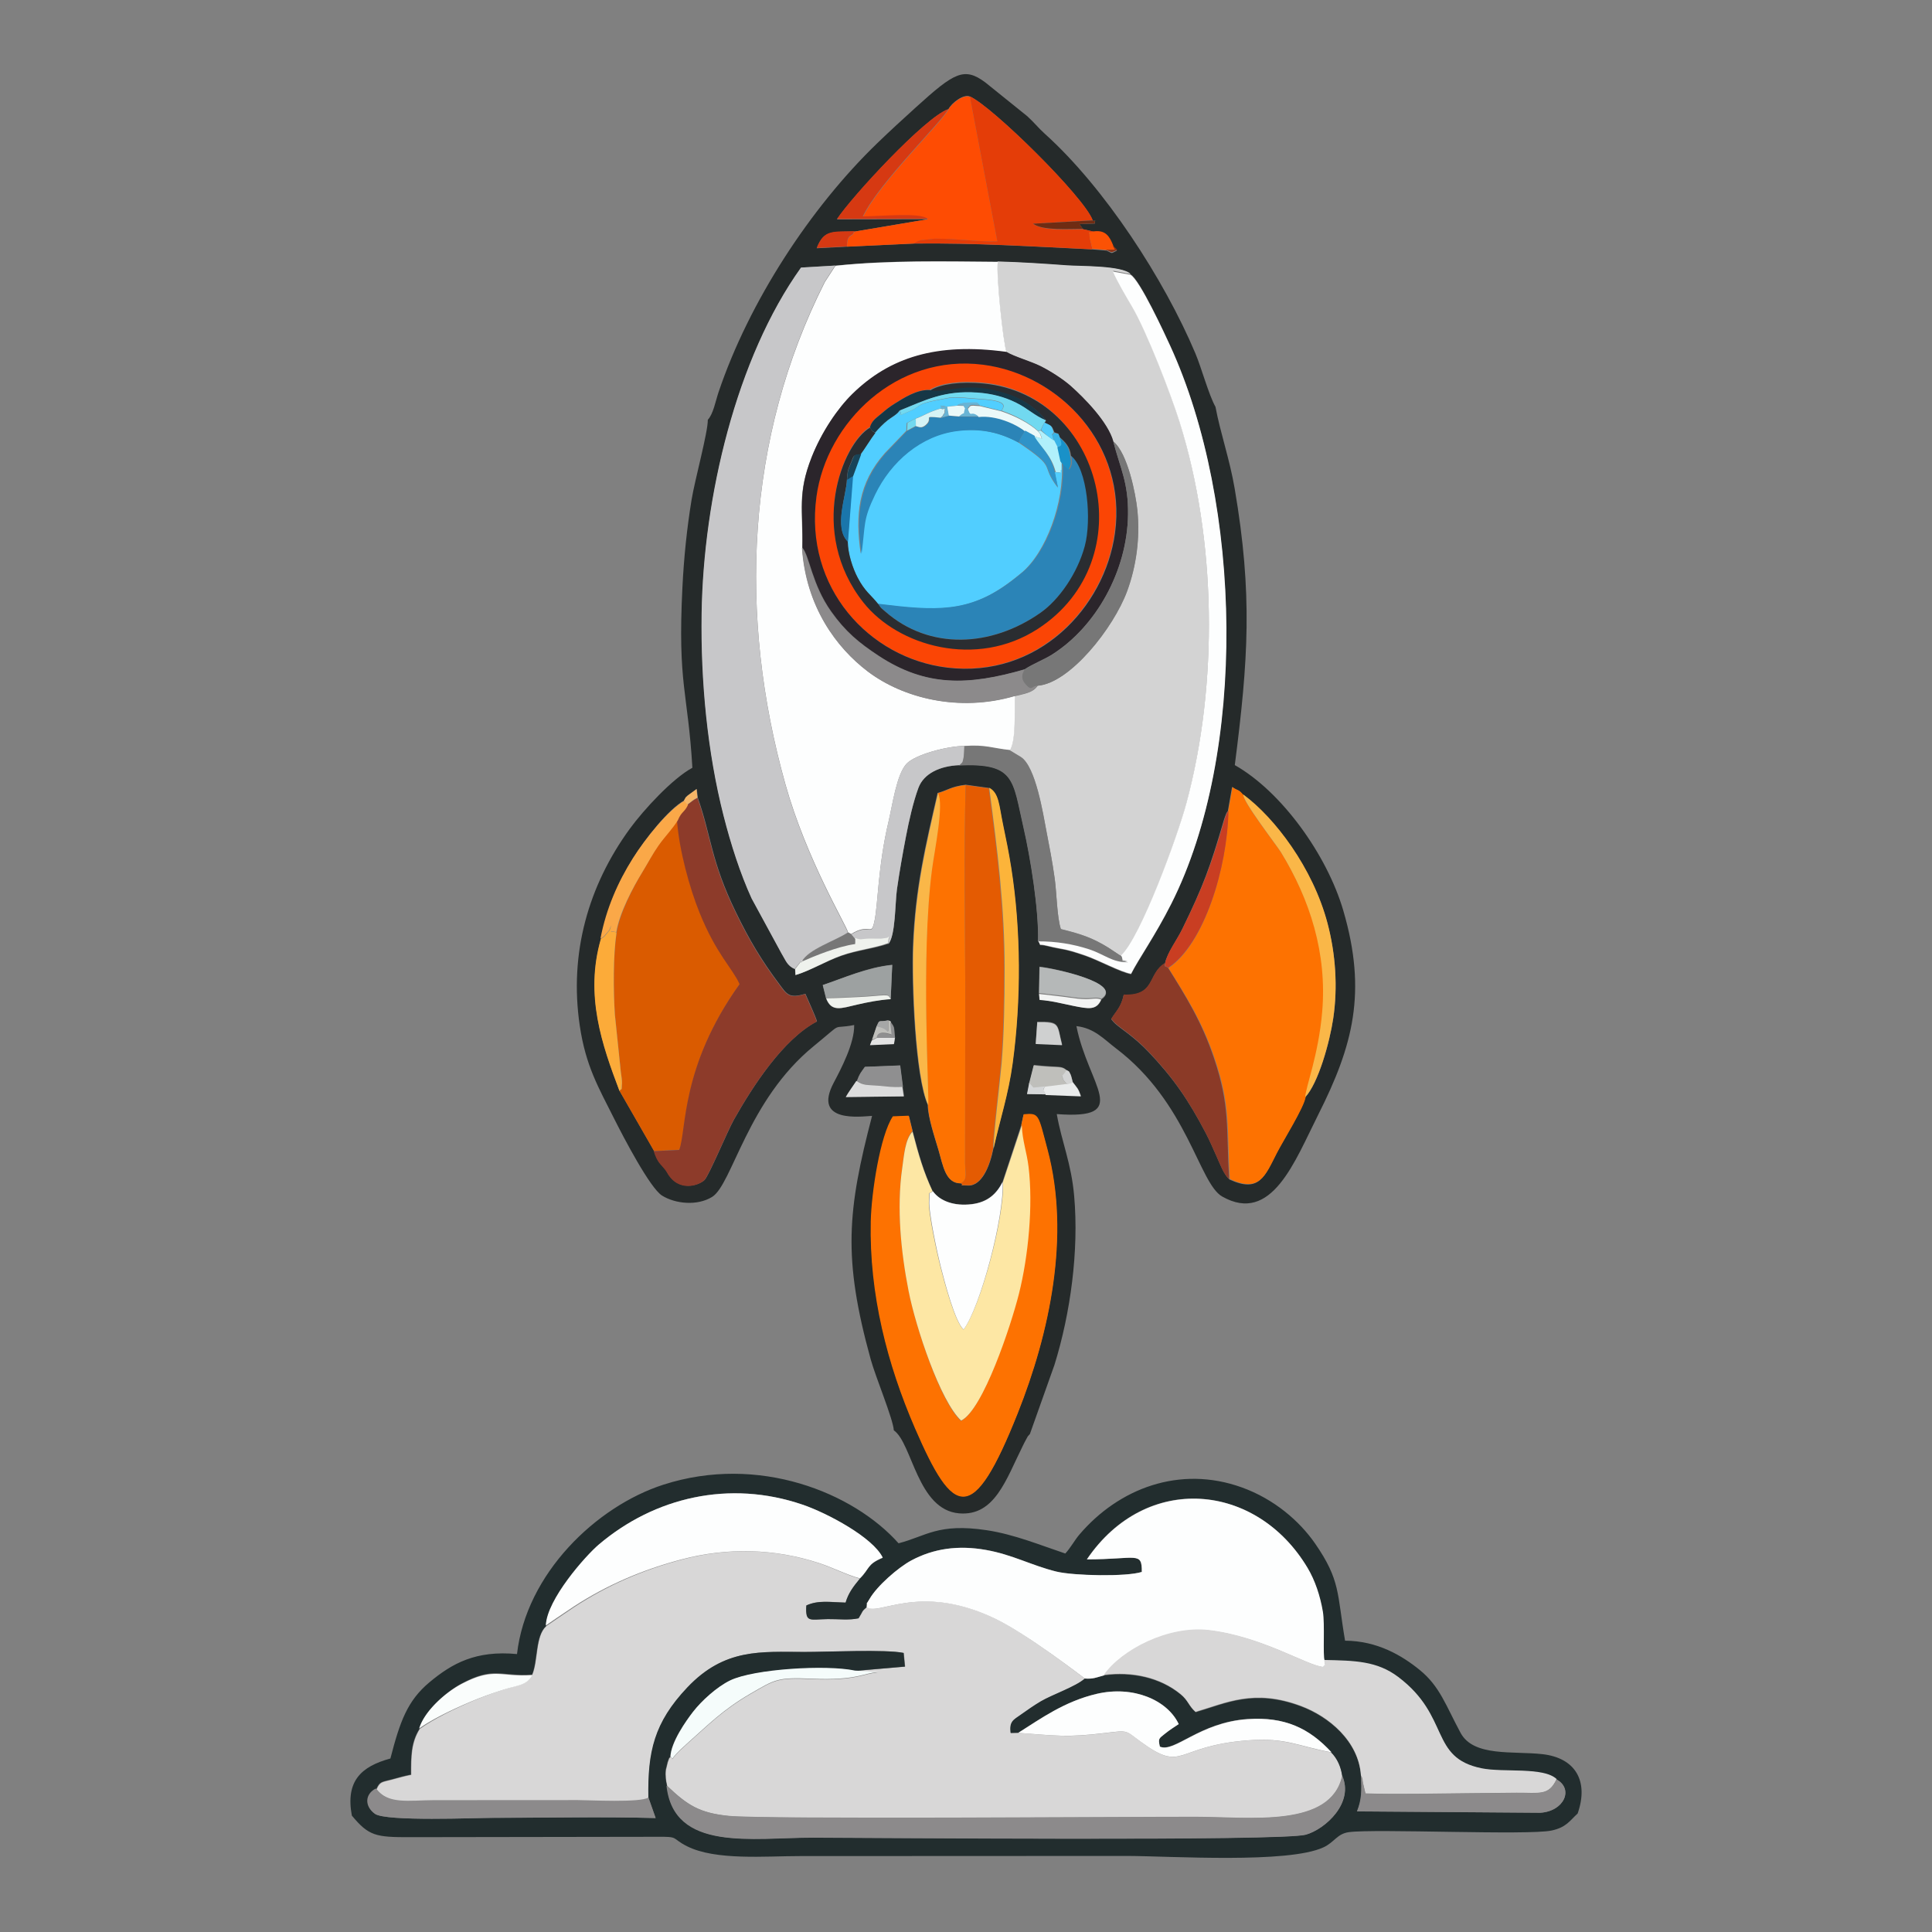 <svg xmlns="http://www.w3.org/2000/svg" width="2867" height="2867" fill="none"><rect width="100%" height="100%" fill="#808080" stroke="none"/><path fill="#252A2A" fill-rule="evenodd" d="M1050.38 622.885c.2 18.573-19.41 89.81-24.12 118.767-6.96 42.785-11.34 85.071-13.57 129.649-7.27 145.299 8.15 154.859 14.77 268.049-29.598 15.94-72.637 62.67-93.215 90.99-60.837 83.72-89.959 183.81-73.873 291.93 8.863 59.56 27.548 91.09 51.005 137.78 13.881 27.63 53.252 103.1 71.166 114.21 19.567 12.14 52.097 15.59 74.267 1.86 29.66-18.35 52.39-143.42 150.55-223.59 47.47-38.77 23.6-24.28 60.19-31.47.63 26.98-19.46 65.1-30.38 85.73-32.04 60.55 41.33 49.87 56.94 49.12-36.61 140.49-43.71 210.48-1.98 361.47 7.22 26.15 33.25 88.41 34.26 105.18 27.47 18.96 34.75 117.91 96.84 123.18 53.04 4.5 69.76-50.5 94.29-99.59 1.29-2.56 3.35-6.91 4.7-9.23 4.82-8.22.62-2.74 6.07-8.85l36.5-102.7c23.83-76.77 36.37-169.09 29.23-250.5-4.29-48.94-18.36-79.54-25.83-121.62 112.41 8.37 46.8-41.67 29.17-130.52 26.67 2.91 41.11 19.67 58.47 32.81 106.65 80.74 123.23 200.39 157.85 220.04 73.55 41.78 107.91-52.83 142.51-121.42 51.53-102.18 72.79-181.5 37.13-303.14-24.12-82.27-91.3-176.22-160.94-215.64 20.06-156.312 26.62-253.15-.16-410.31-7.4-43.451-21.05-81.743-28.5-121.339-9.73-16.994-20.91-58.186-29.8-79.261-46.43-110.111-134.63-245.98-223.36-325.855-10.04-9.04-16.07-17.077-26.15-26.181l-62.09-50.002c-31.61-23.69-46.44-14.535-102.51 36.216-20.02 18.128-38.79 35.303-58.05 53.898-98.86 95.464-190.09 234.746-235.54 369.646-4.25 12.596-7.8 32.316-15.84 40.693Zm357.01-460.905c4.82-9.291 22.45-22.958 31.95-18.78 33.3 14.922 169.69 149.45 182.01 183.648 4.16 4.058 4.16-5.063 3.38 4.926l-22.84.853 5.28 7.561 16.63 3.898c16.45-1.943 22.13 7.679 27.24 20.89l6.36 7.014c-9.69 4.809-5.6 4.378-15.42-.11l-20.96-1.743c-90.13-4.335-172.55-9.679-264.75-8.664l-99.6 4.633-44.7 2.313c10.83-27.99 23.78-23.776 56.82-24.883l108.04-18.194-134.86.28c21.18-32.485 131.39-152.207 165.42-163.642Zm-166.58 232.091c79.07-8.247 159.84-6.309 239.63-5.677 34.27.89 69.01 3.201 103.22 5.728 18.61 1.378 81.26-.009 93.95 12.831 13.69 7.273 51.34 89.354 58.88 105.866 107.11 234.453 113.93 605.451 1.55 828.801-24.11 47.91-48.43 81.99-59.56 104.19-15.6-2.67-48.07-20.44-67.71-27.22-33.23-11.47-31.45-8.29-55.58-14.26-18.08-4.49-7.25 2.75-14.66-8.2 1.17-46.63-11.18-123.62-21.58-168.85-16.19-70.41-11.79-95.55-95.12-91.8-28.69 1.06-52.9 12.24-60.87 33.69-7.69 20.71-14.16 49.35-18.54 72.33-5.03 26.4-9.47 51.12-13.3 77.9-2.84 19.85-2.03 69.43-12.82 81.08-20.66 7.32-46.92 9.94-69.86 18.01-24.19 8.51-45.9 21.84-68.19 28.35l-.5-8.82c-11.59-5.14-13.3-12.98-19.72-23.31l-44.29-81.42c-16.86-36.84-30.94-80.65-41.67-122.82-23.96-94.14-34.07-199.11-32.58-299.747 2.56-172.46 51.44-379.253 147.63-513.595l51.69-3.057Zm393.81 1089.049c-7.16 16.44-18.87 14.12-41.7 9.47-17.88-3.64-31.59-7.64-50.49-9.04l-.77-9.11.77-39.94c19.73 1.74 126.27 24.55 92.19 48.62Zm-312.84-.61c-16.66 1.01-34.45 4.63-50.09 8.32-23.54 5.56-38 11.89-46.04-9.67l-4.79-19.3c31.07-10.53 65.55-26.33 103.2-30.24l-2.28 50.89Zm69.52-305.9c13.92-3.44 19.57-9.56 41.81-12.14l34.55 4.79c14.67 7.73 14.62 26.3 20.39 53.96 4.6 22.01 8.74 42.31 12.25 64.62 14.61 92.63 14.79 197.11 2.13 290.29-6.33 46.54-18.84 83.48-28.17 126.06-2.63 12.94-6.99 27.73-13.59 38.54-5.31 8.68-13.12 17.13-24.34 16.63-17.5-.79-4.31.65-10.29-3.25-23.04.15-26.56-26.07-33.36-49.22-5.28-18-15.99-49.38-15.95-67.33-18.98-41.43-24.11-181.99-22.05-235.45 3.35-86.54 18.59-149.09 36.62-227.5Zm545.48 451.96c-1.85 14.63-33.59 65.48-42.38 82.72-17.78 34.87-25.91 59.39-70 39.01-8.65-8.18-13.4-22.09-18.6-33.48-5.83-12.8-10.12-23.38-16.65-35.79-12.46-23.73-24.37-44.06-37.92-63.41-14.37-20.54-30.11-38.86-45.86-55.53-22.99-24.34-41.64-34.72-51.11-43.63-.56-.53-1.35-1.4-1.84-1.9l-3.48-4.13c7.39-12.05 14.72-17.22 18.62-35.88 47.85 1.74 34.86-30.94 61.19-46.79 3.41-16 17.04-33.47 25.58-50.96 31.41-64.4 41.49-92.48 60.96-158.95.6-2.07 1.83-6.18 2.69-8.3 3.04-7.44 1.09-3.75 4.11-8.08l6.21-35.66c8.82 6.36 8.53 2.38 16.41 11.93 46.68 34.32 103.51 108.59 125.29 191.15 11.81 44.75 15.43 93.85 8.4 141-5.26 35.23-22.16 95.95-41.62 116.68ZM891.89 1393.48c8.363-44.84 25.726-84.65 47.366-119.59 18.403-29.71 52.47-72.71 75.854-86.01 4.27-6.85.19-2.2 5.5-7.35l13.43-9.83 1.44 12.88c20.26 57.49 19.36 93.4 56.5 169.87 20.31 41.83 37.82 71.14 64.51 106.84 11.11 14.86 14.26 21.85 38.7 14.38 4.13 9.74 15.47 34.13 17.2 40.98-50.31 26.46-95.35 96.39-123.27 145.86-9.04 16.03-37.02 83.08-43.57 89.45-8.21 7.97-38.57 18.54-55.253-11.37l-1.981-3.11c-7.27-9.87-11.835-10.33-17.799-28.72l-51.104-88.97c-25.677-68.12-51.53-141.67-27.523-225.31Zm402.05 150.42 6.92-20.99c4.63-11.03 2.61-5.46 16.94-8.56l3.55 1.72c7.74 9.47 4.83 9.48 6.93 23.99l-1.5 8.79-35.5 1.42 2.66-6.37Zm245.26-27.79c34.81-.5 29.17 3.34 37.06 34.2l-39.39-1.71 2.33-32.49Zm-11.48 91.14 6.77-26.96c8.32 1.05 16.76 1.63 24.62 2.12 13.56.84 17.31-.06 23.62 5.48 3.26 2.26 2.89-.2 6.11 6.74 1.08 2.33 2.36 8.23 3.25 11.37 6.8 8.68 7.7 8.25 11.99 19.9l-51.97-1.91-27.61-.44 3.22-16.3Zm-256.18-3.27c3.95-10.75 5.58-11.98 11.73-20.69l52.28-2.07 4.1 31.53 2.06 14.03-85.97 1.02c3.83-7.03 11.31-16.98 15.8-23.82Zm83.03 75.17c9.03 34.87 15.96 59.2 29.47 88.38 10.52 14.72 31.86 22.5 57.88 19.28 23.98-2.96 37.05-15.69 45.83-33.1l27.73-84.09 3.35-15.34c23.23-2.06 21.26-.38 35.29 52.17 34.02 127.51 3.08 271.84-43.94 390.21-66.85 168.33-95.04 154.18-151.93 22.45-41.01-94.94-67.6-198.35-65.31-305.84.91-42.77 13.78-127.59 32.67-155.96l23.33-.91 5.63 22.75Z" clip-rule="evenodd"/><path fill="#D3D3D3" fill-rule="evenodd" d="M1493.47 522.415c11.92 7.179 36.33 13.96 50.98 21.286 15.67 7.832 34.35 20.254 44.52 29.29 19.44 17.282 55.14 53.055 63.29 82.34 21.26 17.293 33.23 77.789 35.67 101.961 4.21 41.915-1.86 83.705-15.2 119.931-20.1 54.564-84.93 136.607-132.77 140.227-6.81 10.86-20.84 12.32-34.28 15.75-.78 20.72 2.11 64.87-7 80.19l16.24 9.84c22.15 13.96 33.15 84.9 37.84 109.27 4.72 24.46 8.99 46.22 12.46 71.34 2.84 20.53 3.39 57.98 9.13 74.74 29.66 7.33 46.22 12.66 70.39 27.6l17.12 11.38c.32-.63 1.38 1.04 2.14 1.44 28.58-26.33 83.03-175.58 96.66-226.5 47.46-177.24 44.42-392.418-10.22-567.208-13.21-42.267-48.6-134.336-70.28-171.354-9.7-16.546-20.93-35.628-28.36-52.161l26.03 4.797c-12.71-12.852-75.42-11.464-94.05-12.841-34.24-2.529-69.02-4.842-103.33-5.733-2.77 17.916 7.91 121.07 13.02 134.415Z" clip-rule="evenodd"/><path fill="#FDFEFE" fill-rule="evenodd" d="M1240.65 394.329c-.71.717-1.84.726-2.18 2.112l-14.36 22.069c-117.54 232.07-128.73 495.837-58.5 745.48 31.25 111.1 90.25 208.78 92.89 219.48l4.56 2.53c29.02-17.94 29.39 5.35 34.72-19.79 5.27-24.87 4.92-80.09 20.79-147.08 5.86-24.7 11.87-69.29 26.41-85.44 12.52-13.91 60.85-26.62 86.33-26.75 31.4-2.36 42.37 3.54 67.68 6.07 9.12-15.3 6.23-59.39 7.01-80.07-82.49 24.27-165.73 3.33-218.12-36.417-46.25-35.081-91.53-95.731-97.46-183.196 1.22-56.027-7.59-80.314 13.92-134.637 14.77-37.323 38.71-72.364 60.45-93.562 55.67-54.292 125.46-76.325 228.99-62.248-5.11-13.325-15.8-116.334-13.03-134.226-79.95-.629-160.87-2.567-240.1 5.675Z" clip-rule="evenodd"/><path fill="#C7C7C9" fill-rule="evenodd" d="m1179.23 1438 8.86-11.17 1.7.22c9.22-18.48 50.66-31.33 68.21-43.28-2.63-10.71-61.45-108.45-92.6-219.62-70.01-249.8-58.85-513.736 58.32-745.954l14.32-22.083c.34-1.387 1.46-1.398 2.17-2.113l-51.62 3.064c-96.07 134.349-144.9 341.148-147.45 513.617-1.49 100.639 8.61 205.609 32.54 299.759 10.72 42.17 24.77 85.98 41.62 122.83l44.24 81.42c6.41 10.33 8.12 18.17 19.69 23.31Z" clip-rule="evenodd"/><path fill="#FD7201" fill-rule="evenodd" d="M1822.73 1203.6c-1.56 84.91-35.81 197.56-88.73 233.02 26.47 42.28 49.93 79.11 68.42 133.63 24.33 71.78 18.04 103.13 22.62 179.36 44.13 20.34 52.26-4.14 70.05-38.96 8.79-17.21 40.56-67.98 42.41-82.59.52-14.67 19.69-61.74 25.22-126.32 7.43-86.61-18.13-166.08-61.39-236.37-6.01-9.77-57.99-76.59-55.97-85.46-7.88-9.53-7.59-5.56-16.42-11.91l-6.21 35.6Z" clip-rule="evenodd"/><path fill="#51CEFF" fill-rule="evenodd" d="M1334.78 609.473c-3.17 5.453-11.48 9.587-17.39 14.158-6.15 4.748-13.54 12.352-18.67 18.432-5.72 7.26-17.11 26.015-22.25 32.533l-11.24 31.499-7.23 97.5c.09 17.658 7.38 39.965 14.7 53.818 11.04 20.89 18.56 24.433 30.24 39.01 85.71 10.657 134.44 13.797 196.99-33.747 7.01-5.324 9.82-7.669 15.62-12.427 36.4-29.86 64.06-104.719 60.07-163.109l-2.5-2.797.01 12.691c-4.41 4.759 6.57 4.439-8.13 3.62l4.79 23.146c-28.3-36.886 1.97-26.407-58.9-67.408-26.64-14.453-55.02-21.567-90.66-17.211-54.7 6.685-99.28 45.844-122.72 94.259-18.61 38.434-14.25 43.614-20.3 88.154-8.34-57.817-3.77-104.533 36.03-149.431l31.65-32.913.74-11.679 12.9-6.432c12.18-4.225 19.15-9.908 37.46-15.063 3.44-4.297-6.52-5.432 9.3-2.588l14.79-1.673c2.44-1.22 2.64-2.135 8.92-3.356.98-.189 9.78-.821 10.69-.798 11.36.282 8.9-1.885 14.54 4.168l32.07 7.874c.43-4.155 15.25-14.608-32.32-17.346-13.27-.763-35.54-3.48-45.15-1.839-54.83 9.359-38.84 11.144-57.87 19.221-25.1 10.648-9.96 5.367-16.18-.266Z" clip-rule="evenodd"/><path fill="#FD7201" fill-rule="evenodd" d="M1515.72 1668.89c.71 22.41 7.32 39.93 9.93 61.63 6.97 57.95-.35 133.7-14.12 189-11.79 47.39-53.1 173.19-85.5 189.09-30.6-28.28-67.18-138.48-77.84-193.52-11.11-57.36-17.78-122.54-9.35-182.12 2.72-19.25 4.34-43.3 15.22-54.52l-5.66-22.81-23.44.91c-18.98 28.44-31.9 113.46-32.82 156.33-2.3 107.75 24.41 211.39 65.61 306.56 57.16 132.04 85.48 146.23 152.64-22.5 47.23-118.65 78.32-263.32 44.14-391.13-14.09-52.67-12.12-54.36-35.46-52.29l-3.35 15.37Z" clip-rule="evenodd"/><path fill="#DA5B00" fill-rule="evenodd" d="M915.041 1384.1c-5.048 34.68-4.76 85.52-2.428 121.56l8.809 85.16c.511 3.16 1.916 13.41 1.713 16.08-1.186 15.7.87 5.38-3.704 12.06l51.115 89.04 37.904-1.89c11.23-29.48 1.7-123.3 89.55-246.1-10.62-23.75-34.21-43.94-59.24-105.73-15.1-37.26-30.55-94.01-33.57-137.28-8.293 13.69-18.476 23.51-28.484 38-8.55 12.38-14.761 24.76-23.679 39.58-13.719 22.79-33.572 60.69-37.986 89.52Z" clip-rule="evenodd"/><path fill="#8D3B2A" fill-rule="evenodd" d="M1019.51 1194.63c-5.18 11.42-9.39 9.58-14.85 22.93 3.02 43.24 18.47 99.96 33.58 137.2 25.03 61.75 48.63 81.94 59.25 105.66-87.87 122.74-78.34 216.5-89.57 245.97l-37.92 1.88c5.968 18.39 10.535 18.85 17.808 28.72l1.983 3.12c16.689 29.91 47.069 19.34 55.279 11.37 6.55-6.37 34.55-73.44 43.6-89.46 27.93-49.49 73-119.43 123.33-145.89-1.73-6.85-13.07-31.25-17.21-40.99-24.44 7.47-27.6.48-38.72-14.38-26.7-35.71-44.22-65.03-64.54-106.86-37.17-76.49-36.26-112.4-56.53-169.9-8.58 4.57-8.06 5.49-15.49 10.63Z" clip-rule="evenodd"/><path fill="#FDE7A4" fill-rule="evenodd" d="M1488.38 1753.96c2.5 52.02-33.39 185.83-58.53 219.21-13.15-11.93-28.55-71.18-34.42-93.92-4.02-15.54-18.34-80-16.97-97.44 1.33-16.99-2.26-7.78 5.35-14.06-13.63-29.12-20.61-53.42-29.71-88.23-10.92 11.18-12.55 35.13-15.28 54.31-8.46 59.35-1.77 124.28 9.38 181.41 10.71 54.82 47.41 164.6 78.13 192.76 32.52-15.83 73.97-141.15 85.81-188.35 13.83-55.08 21.17-130.54 14.18-188.26-2.63-21.62-9.27-39.07-9.98-61.39l-27.96 83.96Z" clip-rule="evenodd"/><path fill="#FB4505" fill-rule="evenodd" d="M1653.91 790.671c17.9-130.692-82.03-235.292-195.47-249.904-128.18-16.507-232.04 85.248-247.16 195.633-18.51 135.25 78.18 239.787 193.58 253.894 134.54 16.456 233.88-88.812 249.05-199.623Zm-362.57-157.439c2.96-9.68 9.01-13.169 16.77-19.764 8.11-6.892 11.41-9.579 19.96-14.941 12.84-8.051 32.9-21.058 51.57-19.96.78-.631 1.87-1.298 2.5-1.645 14.1-7.788 41.6-12.66 78.05-8.944 175.42 17.876 236.38 261.771 79.2 364.398-91.2 59.554-207.11 25.6-258.08-39.084-82.55-104.746-31.64-235.953 10.03-260.06Z" clip-rule="evenodd"/><path fill="#FDFEFE" fill-rule="evenodd" d="M1663.68 1417.76c4.25 10.54-4.26 5 9.6 8.6-23.31.57-35.41-12.04-58.34-19.43-23.53-7.59-48.1-11.62-74.94-11.53 7.43 10.92-3.43 3.7 14.71 8.18 24.21 5.97 22.42 2.78 55.76 14.24 19.71 6.76 52.29 24.51 67.93 27.18 11.17-22.17 35.58-56.19 59.77-104.03 112.75-223 105.9-593.405-1.56-827.486-7.57-16.486-45.35-98.437-59.07-105.699l-26.1-4.785c7.46 16.492 18.71 35.528 28.43 52.034 21.73 36.929 57.2 128.777 70.44 170.939 54.77 174.37 57.81 389.027 10.25 565.827-13.66 50.8-68.24 199.69-96.88 225.96Z" clip-rule="evenodd"/><path fill="#FD7201" fill-rule="evenodd" d="M1391.55 1177.13c9.17 16.61-5.19 85.03-8.89 113.52-16.83 129.92-3.6 337.66-5.55 348.93-.04 17.92 10.57 49.27 15.8 67.26 6.74 23.12 10.22 49.31 33.04 49.16 10.3-5.39 6.32-15.34 6.16-30.1l.3-262.23c-.35-99.02-2.13-199.85.54-298.67-22.02 2.58-27.61 8.7-41.4 12.13Z" clip-rule="evenodd"/><path fill="#2B252B" fill-rule="evenodd" d="M1190.77 812.662c10.74 12.656 14.2 54.396 42.63 94.539 21.34 30.133 41.25 46.549 70.52 65.84 70.3 46.319 132.99 44.319 216.42 20.175 12.2-8.095 29.46-14.791 40.74-21.923 65.15-41.186 111.79-124.101 112.9-207.993.62-47.508-11.56-68.246-21.91-108.397-8.14-29.251-43.79-64.98-63.21-82.241-10.16-9.026-28.81-21.43-44.46-29.255-14.63-7.318-39-14.088-50.92-21.261-103.3-14.081-172.94 7.958-228.49 62.262-21.69 21.2-45.58 56.249-60.32 93.584-21.46 54.338-12.67 78.63-13.9 134.67Zm463.87-21.527c-15.18 110.801-114.62 216.055-249.29 199.605-115.5-14.104-212.28-118.631-193.75-253.871 15.13-110.376 119.09-212.122 247.39-195.616 113.54 14.612 213.56 119.201 195.65 249.882Z" clip-rule="evenodd"/><path fill="#E45B02" fill-rule="evenodd" d="M1426 1755.74c5.94 3.89-7.16 2.45 10.22 3.24 11.13.51 18.89-7.94 24.16-16.6 6.55-10.79 10.88-25.56 13.49-38.49-1.92-5.08 10.13-106.8 11.64-125.06 3.74-45.21 4.44-93.86 4.49-139.75.1-93.1-10.74-178.15-22.68-269.29l-34.3-4.79c-2.67 98.78-.9 199.57-.54 298.53l-.3 262.12c.16 14.75 4.15 24.7-6.18 30.09Z" clip-rule="evenodd"/><path fill="#FE4C03" fill-rule="evenodd" d="M1407.48 162.494c-7.52 16.583-103.77 110.218-126.74 159.279 26.75-.22 85.79-6.264 96.23 3.587l-107.86 18.139c-.78.885-2.07.849-2.52 2.497-1.48 5.495-10.01.915-9.57 20.004l99.43-4.619c2.86-1.874 3.85-2.818 10.22-4.88l21.2-2.297c33.69-.173 66.36 5.127 92.13 3.963l-40.62-214.396c-9.49-4.164-27.09 9.461-31.9 18.723Z" clip-rule="evenodd"/><path fill="#2B84B7" fill-rule="evenodd" d="M1577.07 687.142c4.01 58.249-23.79 132.923-60.38 162.714-5.83 4.746-8.65 7.087-15.69 12.396-62.88 47.428-111.86 44.297-198 33.665 5.09 7.396 3.13 4.888 10.45 11.289 65.66 57.49 157.44 53.358 231.06 1.77 27.29-19.126 54.73-58.183 65.71-98.909 10.35-38.396 4.06-114.784-20.47-134.067 1.78 10.741 1.6 13.472-2.69 20.681l-9.99-9.539Z" clip-rule="evenodd"/><path fill="#E43D08" fill-rule="evenodd" d="M1356 361.334c92.36-1.018 174.93 4.329 265.21 8.666-.58-2.713-4.23-17.013-4.21-18.483.14-11.19-4.28-3.647 7-7.575l-16.66-3.899c-20.43-.108-59.83 3.209-74.5-8.114l88.71-5.23c-12.34-34.207-148.97-168.772-182.34-183.699l40.77 215.109c-25.86 1.17-58.65-4.15-92.45-3.976l-21.28 2.305c-6.38 2.068-7.38 3.015-10.25 4.896Z" clip-rule="evenodd"/><path fill="#8B3A27" fill-rule="evenodd" d="M1824 1750c-4.57-76.45 1.7-107.9-22.55-179.89-18.42-54.68-41.81-91.61-68.19-134.02-6.32-3.87-4.31.16-4.66-7.09-26.26 15.87-13.31 48.6-61.03 46.86-3.89 18.68-11.2 23.86-18.57 35.93l3.47 4.14c.49.49 1.28 1.37 1.84 1.89 9.44 8.93 28.04 19.33 50.97 43.69 15.71 16.7 31.4 35.05 45.74 55.62 13.52 19.38 25.39 39.74 37.82 63.5 6.51 12.43 10.79 23.02 16.61 35.83 5.18 11.42 9.92 25.35 18.55 33.54Z" clip-rule="evenodd"/><path fill="#2A2D31" fill-rule="evenodd" d="M1379.93 579.84c25.14 5.476 52.03-12.819 104.29 2.352.9.264 1.82.536 2.74.802l5.71 1.562c22.38 6.581 45.46 20.978 59.65 39.69l-2.32 3.57c11.18 4.764 10.74 3.504 14.72 13.673 7.07 3.166 4.7-.813 7.73 7.314 8.31 6.946 15.42 14.317 16.86 27.542 24.48 19.277 30.76 95.64 20.43 134.023-10.96 40.712-38.34 79.757-65.58 98.877-73.47 51.572-165.07 55.702-230.59-1.769-7.3-6.399-5.35-3.892-10.43-11.285-11.72-14.54-19.27-18.073-30.34-38.903-7.34-13.813-14.65-36.058-14.74-53.67-20.83-20.933-2.09-68.078-1.32-91.868.48-9.81 1.09-13.934 5.37-23.659 5.08-11.559 2.97-13.196 14.48-13.117 5.15-6.5 16.58-25.203 22.31-32.443-3.56-2.645-4.83-1.627-7.55-8.1-41.8 24.073-92.87 155.093-10.06 259.691 51.13 64.592 167.39 98.499 258.89 39.029 157.66-102.482 96.51-346.034-79.46-363.882-36.56-3.711-64.15 1.155-78.29 8.931-.62.346-1.72 1.013-2.5 1.64Z" clip-rule="evenodd"/><path fill="#FDFEFE" fill-rule="evenodd" d="M1384.38 1767.78c-7.53 6.28-3.97-2.93-5.29 14.04-1.35 17.42 12.82 81.83 16.79 97.35 5.82 22.71 21.06 81.91 34.07 93.83 24.88-33.35 60.4-167.03 57.93-219-8.76 17.37-21.81 30.06-45.74 33.02-25.96 3.21-47.26-4.55-57.76-19.24Z" clip-rule="evenodd"/><path fill="#777" fill-rule="evenodd" d="M1423 1135.96c83.81-3.75 79.39 21.42 95.68 91.91 10.46 45.29 22.88 122.37 21.71 169.06 26.9-.08 51.53 3.96 75.12 11.56 22.99 7.42 35.13 20.06 58.49 19.49-13.9-3.61-5.36 1.95-9.62-8.62-.77-.4-1.83-2.08-2.15-1.44l-17.21-11.39c-24.28-14.94-40.92-20.27-70.72-27.61-5.77-16.76-6.33-54.23-9.18-74.77-3.48-25.13-7.78-46.9-12.52-71.37-4.71-24.38-15.76-95.35-38.01-109.31l-16.33-9.84c-25.41-2.54-36.42-8.44-67.95-6.08-.28 3.18-.69 15.09-1.11 16.91-2.04 8.79-.82 6.28-6.2 11.5Z" clip-rule="evenodd"/><path fill="#8C8A8B" fill-rule="evenodd" d="M1505.68 1032.64c13.45-3.43 27.5-4.88 34.32-15.73-9.42.05-8.04 9.06-18.2-2.69-7.34-8.49-4.16-15-1.43-20.681-83.63 24.141-146.48 26.141-216.94-20.173-29.35-19.29-49.3-35.704-70.7-65.835-28.5-40.139-31.97-81.875-42.73-94.531 5.93 87.478 51.23 148.139 97.49 183.223 52.41 39.757 135.67 60.697 218.19 36.417Z" clip-rule="evenodd"/><path fill="#C7C7C9" fill-rule="evenodd" d="m1263 1386.82 5.71 6.64c9.87 3.41 8.53 1.31 21.04.93 4.83-.14 10.23.24 13.93.1 9.95-.4-3.05.97 6.74-.36 11-1.48 5.13-.68 8.81-2.5l-1.07 9.37c10.79-11.67 9.98-61.36 12.82-81.25 3.83-26.83 8.27-51.61 13.31-78.07 4.38-23.02 10.84-51.73 18.54-72.48 7.97-21.5 32.19-32.7 60.89-33.76 5.36-5.22 4.14-2.71 6.17-11.51.42-1.82.82-13.74 1.11-16.93-25.44.14-73.7 12.88-86.2 26.82-14.51 16.2-20.52 60.91-26.37 85.68-15.84 67.17-15.5 122.54-20.75 147.48-5.33 25.21-5.7 1.86-34.68 19.84Z" clip-rule="evenodd"/><path fill="#777" fill-rule="evenodd" d="M1520.09 994.208c-2.73 5.697-5.91 12.222 1.42 20.742 10.15 11.78 8.78 2.74 18.19 2.7 47.83-3.63 112.67-85.793 132.78-140.436 13.34-36.278 19.41-78.132 15.2-120.105-2.44-24.21-14.41-84.791-35.68-102.109 10.37 40.258 22.57 61.051 21.94 108.685-1.11 84.113-47.82 167.248-113.05 208.546-11.3 7.147-28.59 13.86-40.8 21.977Z" clip-rule="evenodd"/><path fill="#FCB43A" fill-rule="evenodd" d="M1474.61 1704c9.34-42.58 21.87-79.52 28.2-126.07 12.67-93.2 12.49-197.7-2.13-290.34-3.51-22.31-7.66-42.61-12.26-64.62-5.78-27.66-5.73-46.24-20.42-53.97 12.04 91.3 22.98 176.49 22.87 269.75-.05 45.96-.75 94.69-4.52 139.98-1.52 18.29-13.68 120.18-11.74 125.27Z" clip-rule="evenodd"/><path fill="#FAB748" fill-rule="evenodd" d="M1936.92 1628c19.41-20.75 36.27-81.49 41.51-116.73 7.02-47.17 3.41-96.29-8.37-141.05-21.73-82.59-78.43-156.88-125-191.22-2.02 8.88 49.8 75.84 55.8 85.62 43.12 70.43 68.61 150.05 61.21 236.82-5.52 64.7-24.63 111.86-25.15 126.56Z" clip-rule="evenodd"/><path fill="#2B84B7" fill-rule="evenodd" d="m1359.65 632.673-13.67 7.02-31.57 32.906c-39.68 44.892-44.24 91.595-35.92 149.401 6.03-44.531 1.68-49.707 20.24-88.137 23.37-48.405 67.82-87.556 122.37-94.24 35.53-4.355 63.83 2.758 90.4 17.208 5.69-13 2.79-5.547 9.5-17.244-13.45-10.858-42.66-23.939-67.88-21.154l-29.09-.081-15.49-1.352-11.71 3.141c-29.73-2.89-9.65-.052-22.48 10.885-6.52 5.555-9.84 2.818-14.7 1.647Z" clip-rule="evenodd"/><path fill="#FAB748" fill-rule="evenodd" d="M1377.42 1640c1.97-11.28-11.36-219.27 5.6-349.35 3.71-28.53 18.19-97.03 8.95-113.65-17.99 78.42-33.2 140.98-36.54 227.53-2.07 53.46 3.06 194.03 21.99 235.47Z" clip-rule="evenodd"/><path fill="#FCAB39" fill-rule="evenodd" d="M891.586 1393.38c-24.131 83.75 1.856 157.4 27.671 225.62 4.598-6.68 2.531 3.64 3.723-12.06.204-2.68-1.206-12.94-1.722-16.09l-8.854-85.22c-2.343-36.06-2.633-86.93 2.441-121.64-10.442-5-7.643 5.83-7.691-9.99-3.263 8.53-1.933 5.67-6.547 11.2-4.885 5.84-2.764 4.03-9.021 8.18Z" clip-rule="evenodd"/><path fill="#FAA848" fill-rule="evenodd" d="M891 1393c6.316-4.12 4.175-2.33 9.106-8.15 4.66-5.5 3.315-2.65 6.609-11.14.048 15.75-2.777 4.97 7.764 9.95 4.478-28.72 24.62-66.48 38.537-89.19 9.047-14.77 15.349-27.1 24.023-39.44 10.154-14.44 20.485-24.21 28.901-37.86 5.54-13.3 9.81-11.47 15.06-22.86l-4.95-6.31c-23.737 13.27-58.31 56.13-76.983 85.76-21.96 34.84-39.58 74.53-48.067 119.24Z" clip-rule="evenodd"/><path fill="#D63912" fill-rule="evenodd" d="M1376.51 324.722c-10.42-9.845-69.41-3.805-96.14-3.584C1303.32 272.12 1399.49 178.568 1407 162c-33.95 11.39-143.88 130.643-165 163l134.51-.278Z" clip-rule="evenodd"/><path fill="#C93E22" fill-rule="evenodd" d="M1729.04 1428.93c.35 7.22-1.67 3.21 4.7 7.07 53.23-35.46 87.69-148.1 89.26-233-3.04 4.33-1.08.64-4.14 8.07-.87 2.11-2.1 6.22-2.71 8.28-19.59 66.36-29.74 94.4-61.36 158.69-8.59 17.47-22.32 34.91-25.75 50.89Z" clip-rule="evenodd"/><path fill="#D8D7D7" fill-rule="evenodd" d="M810.701 2413.2c-16.131 14.82-11.847 50.82-20.584 71.88-8.221 15.39-20.794 15.13-40.557 21.38-16.171 5.11-31.634 10.85-46.013 16.93-28.295 11.95-60.994 28.05-80.536 42.38-12.706 20.41-12.81 40.66-12.706 68.11-9.269 1.78-17.948 4.28-27.707 6.91-15.839 4.27-18.335 2.81-23.598 14.43 17.707 23.76 48.838 17.25 85.598 17.12l213.426-.13c15.574-.01 93.073 4.15 104.597-3.8-1.184-68.44 8.309-111.78 57.679-164.08 55.47-58.78 109.56-52.97 173.6-52.88 34.52.05 120.83-4.13 147.38 1.46l1.97 20.34-74.68 6.47 34.33 2.25c-21 1.03-30.94 12.72-98.5 9.76-50.75-2.22-54 .89-90.69 22.14-41.22 23.87-63.17 46.69-93.97 73.99-31.155 27.6-17.71 24.21-24.578 19.37-2.622 3.88-.453-1.96-4.007 7.91-.151.42-2.694 10.61-2.8 11.48-1.091 8.98.217 16.81 1.838 23.56 29.937 28.46 47.867 40.39 92.027 44.82 53.25 5.35 595.9 1.26 692.48 1.4 80.84.12 200.37 16.92 217.3-61.08-1.79-12.46-6.93-25.34-16.67-34.84-49.01-8.77-66.86-22.19-123.83-17.79-109.79 8.47-94.12 49.17-158.49 2.1-23.1-16.88-17.53-17.32-52.35-13.05-57.92 7.1-73.58 3.81-128.86-.14l-11.75.28c-2.03-17.27 4.06-19.26 15.29-27.23 9.88-6.99 19.08-13.51 29.36-19.63 16.66-9.92 52.16-22.09 65.31-33.86-.52-.21-86.28-67.34-135.58-90.44-111.47-52.25-170.81-1.58-187.77-16.06-8.23 6.86-5.63 6.32-12.29 16.79-14.62 3.14-29.87.96-45.55 1.17-27.1.37-33.46 5.99-31.88-20.3 17.87-8.14 34.56-4.83 58.24-4.22 4.23-14.49 11.8-24.13 20.94-35.3-18.88-5.11-39.51-15.98-60.37-22.9-66.16-21.97-136-23.51-203.1-5.74-58.795 15.56-111.49 38.57-160.414 70.68-11.287 7.41-41.38 28.29-41.535 28.36Z" clip-rule="evenodd"/><path fill="#222D2E" fill-rule="evenodd" d="M522.128 2694.27c25.22 30.26 35.308 32.17 86.97 32.01l363.988-.56c36.214-.44 21.937 1.61 46.274 13.95 42.54 21.55 116.91 14.61 167.09 14.67l486.37-.22c64.9.23 238.7 11.7 291.2-12.79 16.36-7.63 20.11-20.09 37.6-22.5 38.8-5.35 266.68 5.05 301.02-2.44 21.93-4.78 26.78-14.59 38.52-25.24 16.95-48.62-3.77-82.51-52.02-88.03-43.72-5-102.3 4.35-121.71-31.62-22.07-40.88-30.65-68.94-60.57-93.29-26.3-21.41-62.84-43.25-110.84-43.51-12.01-70.23-6.59-89.4-44.4-144.05-22.94-33.15-60.48-66.03-109.01-83.47-91.82-33.01-182.45 1.31-241.14 70.41-6.78 7.99-12.66 19.12-20.61 27.75-36.3-12.12-75.69-28.38-116.29-34.54-72.86-11.05-90.54 9.04-131.16 19.37-66.9-75.2-207.58-132.46-348.839-87.02-99.761 32.1-203.745 132-217.372 251.39-61.225-5.78-96.375 13.94-129.731 41.73-33.072 27.55-43.936 58.43-58.147 113.26-43.377 11.81-66.77 33.45-57.193 84.74Zm753.532-351.26c-9.14 11.14-16.71 20.76-20.94 35.21-23.68-.61-40.37-3.9-58.24 4.21-1.58 26.23 4.78 20.62 31.88 20.26 15.68-.21 30.93 1.95 45.56-1.18 6.66-10.44 4.06-9.9 12.29-16.74 1.45-10.34-2.24-.47 4.41-12.1 11.06-19.35 42.52-46.74 61.77-57.08 32.9-17.68 69.32-23 110.75-15.63 39.41 7.02 67.44 23 104.15 32.09 25.46 6.31 104.5 7.94 126.89.56.29-31.04-7.69-18.65-81.43-18.65 87.86-129.64 251.62-114.4 327.15 12.76 10.92 18.37 18.59 41.29 22.57 64.86 3.15 18.71-.26 64.98 2.58 72.52 45.74.92 78.37 1.44 109.78 25.19 77.77 58.79 45.78 119.47 123.56 135.32 32.38 6.6 91.64-2.43 111.2 16 26.15 14.25 11.34 47.46-24.22 49.47l-271.78-2.04c7.07-17.58 6.96-30.88 5.96-52.85-3.34-51.25-47.96-87.76-89.11-103.1-69.54-25.91-110.53-4.51-156.15 8.83-10.67-9.68-10.6-16.85-22.18-26.36-30.35-24.93-72.1-33.96-113.74-28.37-12.33 3.4-16.12 5.65-28.79 4.81-13.15 11.75-48.65 23.88-65.32 33.78-10.28 6.1-19.47 12.61-29.35 19.59-11.24 7.94-17.33 9.93-15.3 27.16l11.76-.28c33.04-20.84 68.3-46.5 116-57.68 54.17-12.71 104.68 9.12 121.48 44.71-6.31 4.27-13.2 8.46-20.32 14.23-9.06 7.35-10.38 7-7.53 19.21 21.77 9.4 58.51-35.91 130.1-40.79 54.43-3.72 90.94 13.29 123.84 49.12 9.74 9.47 14.87 22.32 16.67 34.75 18.07 40.3-24.81 79.33-53.83 87.6-35.03 9.99-647.71 4.52-730.34 4.4-90.75-.13-207.13 21.62-217.73-77.18-1.621-6.73-2.929-14.53-1.838-23.49.106-.87 2.65-11.04 2.801-11.46 3.554-9.85 1.384-4.02 4.007-7.89 1.055-21.66 22.82-52.46 33.52-66.27 12.41-16.03 35.21-36.87 55.04-46.42 35.2-16.96 142.47-23.46 184.87-14.5l74.69-6.45-1.97-20.29c-26.55-5.57-112.87-1.4-147.39-1.45-64.05-.1-118.15-5.89-173.62 52.74-49.374 52.17-58.868 95.4-57.684 163.67l10.693 30.03c-79.353-2.15-161.608-.35-241.267-.3-24.264.01-158.765 5.65-174.638-5.92-15.509-11.3-14.634-28.77 1.552-36.96 5.263-11.6 7.757-10.14 23.601-14.4 9.759-2.63 18.439-5.12 27.709-6.89-.106-27.39 0-47.58 12.707-67.94 7.791-26.64 39.297-54.67 62.469-67.1 48.613-26.07 57.69-10.04 104.65-13.39 8.738-21.01 4.453-56.92 20.585-71.7 1.43-38.95 59.21-104.34 78.352-120.72 82.681-70.76 193.701-97 302.251-59.67 36.95 12.71 104.43 49.11 118.78 79.13-23.84 10.08-18.59 15.65-33.92 31.03Z" clip-rule="evenodd"/><path fill="#FDFEFE" fill-rule="evenodd" d="M1286 2384.76c16.97 14.42 76.4-36.04 188.02 15.99 49.36 23.01 135.24 89.87 135.75 90.07 12.69.85 16.48-1.4 28.82-4.8 25.85-37 95.5-73.64 156.53-66.3 78.64 9.46 144.84 52.35 168.74 54.26 4.86-6.63 2.9 2.44 1.81-10.02-2.84-7.52.58-53.72-2.58-72.4-3.98-23.53-11.67-46.42-22.59-64.76-75.63-126.95-239.59-142.17-327.56-12.74 73.83.01 81.82-12.37 81.53 18.62-22.42 7.38-101.56 5.75-127.05-.55-36.75-9.08-64.81-25.04-104.27-32.04-41.49-7.36-77.94-2.05-110.89 15.6-19.28 10.32-50.77 37.68-61.85 57-6.65 11.6-2.96 1.74-4.41 12.07Z" clip-rule="evenodd"/><path fill="#D8D7D7" fill-rule="evenodd" d="M1638 2485.44c41.69-5.6 83.49 3.44 113.88 28.4 11.59 9.52 11.51 16.7 22.2 26.4 45.67-13.35 86.71-34.79 156.33-8.84 41.19 15.35 85.87 51.91 89.21 103.22 3.71 8.17 1.1 3.53 2.84 11.31l2.91 12.38c.21.78.47 2.06.93 3 49.88 1.53 100.66.1 150.63-.28 24.53-.19 49.05-.54 73.57-.73 33.93-.26 47.79 5 59.5-20.25-19.59-18.45-78.92-9.4-111.33-16.01-77.88-15.87-45.84-76.64-123.7-135.5-31.45-23.78-64.12-24.3-109.91-25.22 1.09 12.49 3.05 3.39-1.81 10.04-23.91-1.91-90.1-44.92-168.73-54.41-61.03-7.37-130.67 29.38-156.52 66.49Z" clip-rule="evenodd"/><path fill="#FDFEFE" fill-rule="evenodd" d="M810 2412c.156-.06 30.288-20.75 41.595-28.09 48.989-31.81 101.756-54.6 160.625-70.03 67.19-17.6 137.12-16.07 203.37 5.69 20.89 6.86 41.55 17.63 60.45 22.69 15.34-15.28 10.09-20.81 33.96-30.83-14.36-29.81-81.93-65.97-118.93-78.58-108.68-37.09-219.838-11.02-302.621 59.25-19.166 16.27-77.018 81.22-78.449 119.9Z" clip-rule="evenodd"/><path fill="#8C8A8B" fill-rule="evenodd" d="M989 2649.82c10.607 98.87 127.08 77.1 217.9 77.23 82.7.12 695.86 5.6 730.93-4.4 29.04-8.27 71.95-47.33 53.86-87.65-16.94 77.85-136.58 61.08-217.49 60.96-96.67-.13-639.8 3.94-693.09-1.39-44.2-4.42-62.15-16.33-92.11-44.75Z" clip-rule="evenodd"/><path fill="#FDFEFE" fill-rule="evenodd" d="M1511 2571.49c55.45 3.95 71.16 7.24 129.26.14 34.94-4.27 29.35-3.83 52.52 13.05 64.58 47.08 48.86 6.37 159-2.1 57.15-4.4 75.05 9.03 124.22 17.8-33-35.93-69.62-52.99-124.22-49.26-71.81 4.9-108.67 50.33-130.5 40.9-2.86-12.24-1.54-11.89 7.55-19.25 7.15-5.8 14.06-10 20.39-14.28-16.86-35.68-67.52-57.57-121.86-44.83-47.85 11.21-83.22 36.94-116.36 57.83Z" clip-rule="evenodd"/><path fill="#8C8A8B" fill-rule="evenodd" d="M962.28 2667.37c-11.551 8.07-89.233 3.84-104.843 3.86l-213.929.12c-36.846.14-68.052 6.74-85.8-17.35-16.223 8.33-17.1 26.08-1.555 37.58 15.911 11.76 150.714 6.03 175.033 6.01 79.84-.05 162.279-1.88 241.814.31l-10.72-30.53ZM2309.74 2640.43c-11.68 25.27-25.52 20-59.37 20.26-24.48.19-48.95.54-73.43.73-49.87.38-100.54 1.81-150.33.28-.45-.94-.71-2.22-.92-3l-2.9-12.39c-1.74-7.78.86-3.13-2.84-11.31 1 22.01 1.11 35.34-5.95 52.95l271.54 2.05c35.54-2.02 50.32-35.29 24.2-49.57Z" clip-rule="evenodd"/><path fill="#F5FCFB" fill-rule="evenodd" d="M995 2606.71c6.87 4.85-6.583 8.24 24.6-19.4 30.82-27.32 52.8-50.17 94.05-74.07 36.72-21.28 39.97-24.39 90.77-22.17 67.61 2.96 77.56-8.75 98.58-9.78l-34.36-2.25c-42.43-8.99-149.79-2.47-185.02 14.56-19.84 9.58-42.65 30.5-55.08 46.59-10.71 13.86-32.484 44.78-33.54 66.52Z" clip-rule="evenodd"/><path fill="#FAFDFC" fill-rule="evenodd" d="M622 2565c19.647-14.07 52.52-29.86 80.967-41.59a535.547 535.547 0 0 1 46.259-16.61c19.867-6.13 32.509-5.87 40.774-20.98-47.207 3.29-56.331-12.47-105.199 13.18-23.299 12.22-54.969 39.79-62.801 66Z" clip-rule="evenodd"/><path fill="#9DA1A1" fill-rule="evenodd" d="M1225.78 1480.67c16.09-.17 32.77-1.09 49.15-1.88 6.98-.33 14.41-.85 21.79-1.51 25.36-2.26 20.18-1.06 25.01 4.72l2.27-50c-37.58 3.85-71.99 19.37-103 29.71l4.78 18.96Z" clip-rule="evenodd"/><path fill="#B5B8B8" fill-rule="evenodd" d="M1542 1473.6c16.03 1.9 29.96 3.13 45.87 5.49 7.8 1.16 15.79 2.06 23.75 2.13 10.41.08 16.5-2.27 22.75.78 33.86-23.27-71.99-45.32-91.6-47l-.77 38.6Z" clip-rule="evenodd"/><path fill="#163746" fill-rule="evenodd" d="M1291 633.839c2.71 6.522 3.99 5.497 7.54 8.161 5.15-6.109 12.57-13.748 18.73-18.519 5.94-4.592 14.28-8.745 17.45-14.224 38.06-15.19 65.77-29.92 115.76-26.425 21.18 1.48 39.72 6.251 56.95 14.65 18.5 9.031 27.12 18.947 44.57 26.099-14.19-18.852-37.28-33.357-59.66-39.987l-5.71-1.574c-.92-.268-1.84-.542-2.74-.807-52.27-15.286-79.17 3.147-104.3-2.37-18.74-1.104-38.87 11.984-51.75 20.081-8.57 5.395-11.89 8.095-20.02 15.031-7.79 6.635-13.86 10.145-16.82 19.884Z" clip-rule="evenodd"/><path fill="#71D9F0" fill-rule="evenodd" d="M1335 609.311c6.23 5.736-8.94 11.114 16.21.269 19.08-8.226 3.06-10.042 57.99-19.575 9.63-1.671 31.94 1.096 45.24 1.873 47.65 2.788 32.8 13.431 32.38 17.665 21.21 7.43 40.59 18.012 53.06 29.457l4.46-.593c2.13-5.201 2.88-7.03 5.34-10.933l2.32-3.645c-17.43-7.247-26.04-17.299-44.51-26.453-17.21-8.513-35.73-13.349-56.88-14.85-49.93-3.541-77.6 11.388-115.61 26.785Z" clip-rule="evenodd"/><path fill="#EFF2ED" fill-rule="evenodd" d="M1268.72 1391.87v7.69c-25.58 3.51-59.51 17.86-79.89 26.99l-8.83 11.42.5 9.03c22.18-6.66 43.8-20.31 67.89-29.01 22.83-8.25 48.98-10.93 69.54-18.43l1.07-9.56c-3.66 1.86 2.17 1.04-8.77 2.56-9.74 1.35 3.19-.05-6.7.36-3.69.14-9.06-.25-13.87-.1-12.44.39-11.12 2.52-20.94-.95Z" clip-rule="evenodd"/><path fill="#8F8F90" fill-rule="evenodd" d="M1272 1603.89c11.1 7.31 15.47 5.65 32.19 7.1 13.81 1.19 21.68 2.64 35.81 1.72l-4.09-31.71-52.19 2.09c-6.15 8.75-7.77 9.99-11.72 20.8Z" clip-rule="evenodd"/><path fill="#BFBFBB" fill-rule="evenodd" d="m1527 1608.13 6.3 6.87 16.81-1.76 33.89-4.02c-9.57-9.74-4.78-5.81-8-12.02l7.12-8.56c-6.44-5.57-10.27-4.66-24.1-5.51-8.02-.49-16.63-1.08-25.12-2.13l-6.9 27.13Z" clip-rule="evenodd"/><path fill="#EAF9F9" fill-rule="evenodd" d="M1452.37 618.832c25.44-2.781 54.91 10.292 68.47 21.145l14.14 7.642L1546 651c-3.33-8.499-.72-5.005-6.21-11.537-12.51-11.232-31.97-21.616-53.26-28.908l-32.26-7.87c-17.83-1.538-12.79-.624-18.27 4.153 5.1 15.725 3.97 2.108 16.37 11.994Z" clip-rule="evenodd"/><path fill="#DCDCDC" fill-rule="evenodd" d="M1338.93 1612.84c-14.16.92-22.04-.53-35.87-1.73-16.76-1.45-21.13.21-32.25-7.11-4.49 6.9-11.97 16.91-15.81 24l86-1.03-2.07-14.13Z" clip-rule="evenodd"/><path fill="#2F93C8" fill-rule="evenodd" d="M1512 656.114c59.94 40.683 30.13 30.285 58 66.886l-4.72-22.967c-6.1-25.366-21.35-37.723-30.06-53.446L1521.38 639c-6.62 11.609-3.76 4.21-9.38 17.114Z" clip-rule="evenodd"/><path fill="#CFD0D0" fill-rule="evenodd" d="m1537 1549.31 39 1.69c-7.81-30.64-2.22-34.46-36.69-33.96l-2.31 32.27Z" clip-rule="evenodd"/><path fill="#F3F4F3" fill-rule="evenodd" d="M1634 1483.46c-6.22-3.07-12.29-.71-22.66-.79-7.93-.07-15.88-.98-23.65-2.14-15.85-2.38-29.72-3.62-45.69-5.53l.77 8.87c18.7 1.37 32.27 5.25 49.96 8.81 22.6 4.53 34.19 6.78 41.27-9.22Z" clip-rule="evenodd"/><path fill="#EFF2ED" fill-rule="evenodd" d="M1226 1481.4c8.02 20.92 22.47 14.78 45.97 9.39 15.63-3.58 33.4-7.09 50.03-8.07-4.84-5.71.34-6.9-25.03-4.66-7.38.65-14.81 1.16-21.8 1.49-16.38.78-33.08 1.69-49.17 1.85Z" clip-rule="evenodd"/><path fill="#B0F0FB" fill-rule="evenodd" d="M1535 647.596c9.15 15.571 25.18 27.808 31.59 52.928 15.21.805 3.85 1.123 8.41-3.557l-.01-12.47-4.99-21.1-4.34-9.334c-7.64-4.56-14.67-9.386-21.1-15.063l-4.61.572c5.65 6.425 2.96 2.987 6.39 11.344l-11.34-3.32Z" clip-rule="evenodd"/><path fill="#D63912" fill-rule="evenodd" d="M1256.84 365.676c-.43-19.238 8.14-14.621 9.63-20.16.44-1.66 1.74-1.624 2.53-2.516-33.15 1.112-46.14-3.121-57 25l44.84-2.324Z" clip-rule="evenodd"/><path fill="#1A76AB" fill-rule="evenodd" d="M1256.95 711.406c-.82 23.975-20.59 71.495 1.39 92.594l7.66-98c-1.24.898-7.81 4.501-9.05 5.406Z" clip-rule="evenodd"/><path fill="#777" fill-rule="evenodd" d="M1188 1427.77c20.66-9.07 55.07-23.33 81-26.82v-7.64l-5.76-6.74-4.59-2.57c-17.73 12.15-59.62 25.2-68.93 44l-1.72-.23Z" clip-rule="evenodd"/><path fill="#FB5205" fill-rule="evenodd" d="m1621.07 369.26 21.51 1.74 12.42-.124-3.11-6.767c-5.26-13.192-11.08-22.8-27.96-20.86-11.56 3.922-7.03-3.61-7.18 7.562-.02 1.464 3.73 15.741 4.32 18.449Z" clip-rule="evenodd"/><path fill="#E9EBEB" fill-rule="evenodd" d="M1550.1 1612.69c-2.38 8.91-3.8.13 1.74 12.29L1604 1627c-4.3-12.3-5.21-11.84-12.03-21l-8.53 2.47-33.34 4.22Z" clip-rule="evenodd"/><path fill="#6F2C13" fill-rule="evenodd" d="m1607.1 339.647-5.26-7.169 22.76-.808c.78-9.473.78-.823-3.37-4.67l-88.23 4.957c14.6 10.732 53.78 7.588 74.1 7.69Z" clip-rule="evenodd"/><path fill="#1991C8" fill-rule="evenodd" d="m1569 663.416 4.59 21.317 2.38 2.776 9.48 9.491c4.06-7.172 4.23-9.89 2.55-20.582-1.38-13.166-8.12-20.504-16.01-27.418 1.18 6.699 5 13.755-2.99 14.416Z" clip-rule="evenodd"/><path fill="#D5F3F5" fill-rule="evenodd" d="m1359 621.261.07 11.033c4.79 1.165 8.07 3.889 14.51-1.639 12.67-10.883-7.15-13.707 22.18-10.831.82-.802 3.59-2.724 3.87-4.197.26-1.324 1.11-1.825 1.93-2.478.67-13.169 1.59-3.42-5.7-6.873-18.02 5.128-24.87 10.782-36.86 14.985Z" clip-rule="evenodd"/><path fill="#EAF9F9" fill-rule="evenodd" d="m1407.44 616.656 16.2 1.344c11.24-9.092 5.44 1.508 9.36-11.855-5.58-5.629 4.13-3.068-12.58-4.145l-15.42 1.663 2.44 12.993Z" clip-rule="evenodd"/><path fill="#184458" fill-rule="evenodd" d="M1257 712c1.25-.928 7.83-4.62 9.07-5.544l11.93-32.453c-12.18-.082-9.94 1.611-15.31 13.551-4.53 10.05-5.18 14.31-5.69 24.446Z" clip-rule="evenodd"/><path fill="#E3E3E3" fill-rule="evenodd" d="m1328 1540-26.75.22-7.59 3.92-2.66 6.86 35.51-1.53 1.49-9.47Z" clip-rule="evenodd"/><path fill="#BFBFBB" fill-rule="evenodd" d="M1301.04 1522.4 1294 1543l7.73-3.57c.75-10.91 15.87-6.49 22.27-4.04l-2.11-19.7-3.62-1.69v16.21c-4.85-5.23-9.18-6.34-17.23-7.81Z" clip-rule="evenodd"/><path fill="#68B4D5" fill-rule="evenodd" d="m1423.08 617.917 29.04.083c-12.28-10.145-11.16 3.825-16.21-12.307 5.43-4.901.44-5.839 18.09-4.26-5.62-6.207-3.17-3.985-14.47-4.275-.91-.023-9.68.625-10.65.82-6.26 1.252-6.46 2.189-8.88 3.441 15.96 1.111 6.69-1.528 12.02 4.274-3.76 13.779 1.79 2.849-8.94 12.224Z" clip-rule="evenodd"/><path fill="#D5D7D8" fill-rule="evenodd" d="M1552 1624c-5.6-11.71-4.17-3.26-1.76-11.84l-16.71 1.77-6.26-6.93-3.27 16.56 28 .44Z" clip-rule="evenodd"/><path fill="#53CCFB" fill-rule="evenodd" d="M1545 638.121c5.79 5.985 12.12 11.072 19 15.879-5.02-17.698-2.79-4.926-.35-12.797-3.7-10.563-3.29-9.254-13.68-14.203-2.29 3.97-2.99 5.831-4.97 11.121Z" clip-rule="evenodd"/><path fill="#F5B567" fill-rule="evenodd" d="m1015 1187.81 4.79 6.19c7.3-5.03 6.78-5.93 15.21-10.4l-1.42-12.6-13.18 9.61c-5.22 5.04-1.21.49-5.4 7.2Z" clip-rule="evenodd"/><path fill="#8F8F90" fill-rule="evenodd" d="m1301 1540 27-.19c-2.11-13.79.82-13.8-6.99-22.81l2.09 19.09c-6.35-2.37-21.35-6.65-22.1 3.91Z" clip-rule="evenodd"/><path fill="#D3D4D4" fill-rule="evenodd" d="m1583.68 1609 8.32-2.41c-.88-3.22-2.13-9.28-3.19-11.67-3.15-7.12-2.78-4.6-5.98-6.92l-6.83 8.73c3.09 6.33-1.51 2.33 7.68 12.27Z" clip-rule="evenodd"/><path fill="#A6A7A7" fill-rule="evenodd" d="M1318 1514c-14.38 3.37-12.35-2.69-17 9.33 7.95 1.64 12.22 2.87 17 8.67v-18Z" clip-rule="evenodd"/><path fill="#39B3E7" fill-rule="evenodd" d="m1564.59 653.872 4.66 9.128c9.3-.642 4.85-7.471 3.48-13.952-3.36-7.831-.74-3.997-8.56-7.048-2.9 7.302-5.56-4.548.42 11.872Z" clip-rule="evenodd"/><path fill="#71D9F0" fill-rule="evenodd" d="m1346 639 13-6.978-.07-11.022-12.23 6.392L1346 639Z" clip-rule="evenodd"/><path fill="#68B4D5" fill-rule="evenodd" d="m1396 620 12-3.182-2.39-13.234c-16.17-2.88-5.99-1.731-9.5 2.622 7.56 3.516 6.61-6.408 5.91 6.998-.85.663-1.73 1.172-2 2.523-.29 1.5-3.16 3.457-4.02 4.273Z" clip-rule="evenodd"/><path fill="#913315" fill-rule="evenodd" d="M1641 370.607c10.83 4.296 6.32 4.709 17 .106l-7.01-6.713 3.35 6.486-13.34.121Z" clip-rule="evenodd"/></svg>